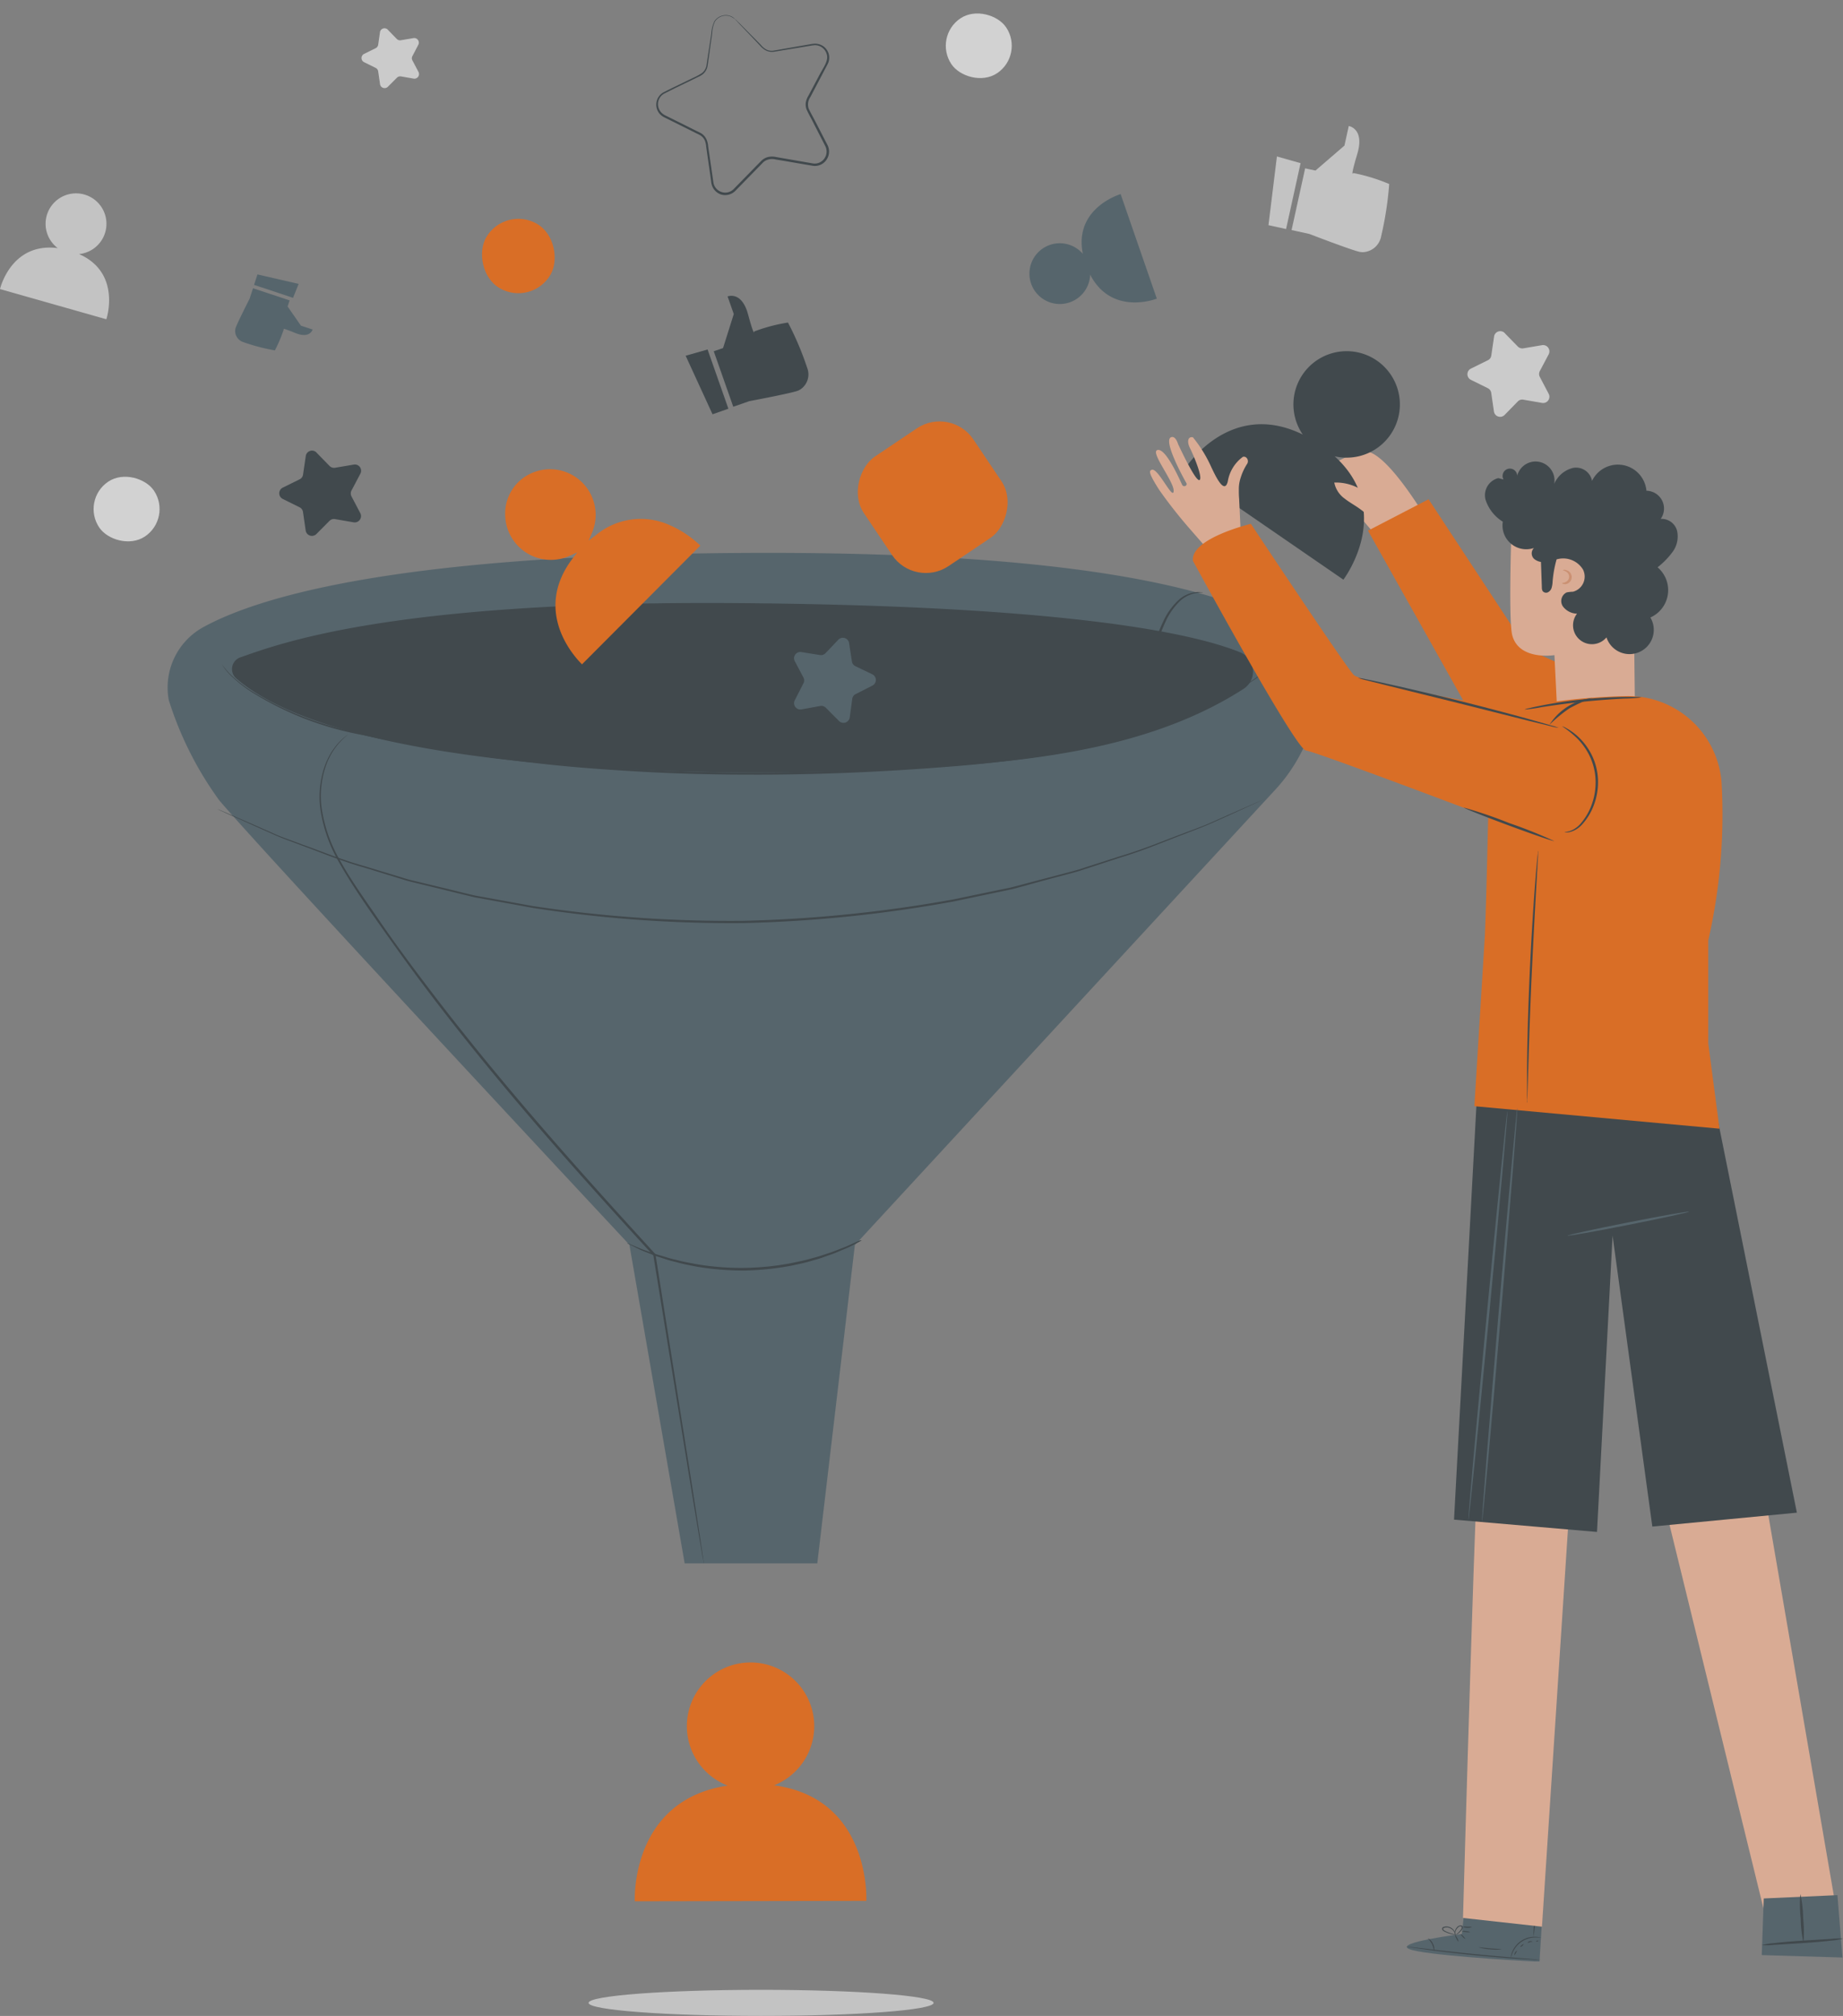 <svg xmlns="http://www.w3.org/2000/svg" width="151.129" height="165.27" viewBox="0 0 151.129 165.27"><rect x="0" y="0" width="151.129" height="165.27" fill="#808080" stroke="none"/><g transform="translate(-49.88 -44.905)" opacity="0.7"><g transform="translate(49.88 44.905)"><rect width="5.409" height="5.409" rx="2.704" transform="translate(76.508 3.017) rotate(-33.91)" fill="#f5f5f5"/><rect width="5.409" height="5.409" rx="2.704" transform="translate(6.627 40.998) rotate(-33.91)" fill="#f5f5f5"/><path d="M329.052,75.494l.846.183,2.377-2.049.354-1.607s1.322.209.7,2.285S333,75.878,333,75.878a14.6,14.6,0,0,1,2.944.9,27.631,27.631,0,0,1-.659,4.281,1.592,1.592,0,0,1-1.486,1.306,1.357,1.357,0,0,1-.3-.03c-.689-.149-4.1-1.463-4.1-1.463l-1.459-.32Z" transform="translate(-222.028 -61.692)" fill="#e0e0e0"/><path d="M323.653,78.58l-.693,5.633,1.444.316,1.188-5.4Z" transform="translate(-218.944 -65.753)" fill="#e0e0e0"/><path d="M368.854,116.356l1.074,1.1a.522.522,0,0,0,.457.149l1.524-.259a.518.518,0,0,1,.545.762l-.72,1.36a.51.51,0,0,0,0,.48l.716,1.367a.514.514,0,0,1-.545.762l-1.524-.263a.51.51,0,0,0-.457.149l-1.074,1.1a.514.514,0,0,1-.88-.286l-.221-1.524a.514.514,0,0,0-.282-.381l-1.379-.682a.514.514,0,0,1,0-.926l1.383-.682a.5.5,0,0,0,.282-.381l.225-1.524a.514.514,0,0,1,.876-.328Z" transform="translate(-245.466 -89.048)" fill="#ebebeb"/><path d="M129.833,51.086l.762.785a.381.381,0,0,0,.324.107l1.074-.183a.381.381,0,0,1,.381.529l-.5.96a.358.358,0,0,0,0,.339l.514.975a.381.381,0,0,1-.381.529l-1.074-.187a.381.381,0,0,0-.324.107l-.762.762a.381.381,0,0,1-.621-.206l-.156-1.078a.381.381,0,0,0-.2-.278l-.979-.484a.381.381,0,0,1,0-.655l.979-.484a.381.381,0,0,0,.2-.274l.156-1.082a.381.381,0,0,1,.609-.183Z" transform="translate(-98.059 -48.677)" fill="#ebebeb"/><path d="M56.363,91.5a2.495,2.495,0,1,0-1.748-.488c-3.839-.5-4.735,3.356-4.735,3.356L58.6,96.844S59.875,93.046,56.363,91.5Z" transform="translate(-49.88 -70.67)" fill="#e0e0e0"/><ellipse cx="14.147" cy="1.07" rx="14.147" ry="1.07" transform="translate(48.264 163.129)" fill="#e0e0e0"/></g><g transform="translate(63.625 90.226)"><path d="M123.832,220.617s-30.091-32.228-33.641-36.448a28.449,28.449,0,0,1-4.129-8.2,5.645,5.645,0,0,1,2.819-5.98c4.754-2.609,16.668-6.094,46.37-6.094,25.025,0,36.307,2.891,41.385,5.614a6.894,6.894,0,0,1,3.428,7.652h0a13.689,13.689,0,0,1-3.272,6.155L142.321,220.64l-3.081,26.1H128.365Z" transform="translate(-85.966 -163.89)" fill="#455a64"/><path d="M182.493,178.729a1.7,1.7,0,0,1,.263,3.009c-7.115,4.571-16.062,5.79-24.6,6.35-19.163,1.253-49.09.491-57.976-7.207a1.017,1.017,0,0,1,.328-1.737c3.1-1.074,12.276-4.662,40.684-4.449C166.019,174.882,177.789,176.821,182.493,178.729Z" transform="translate(-94.542 -170.574)" fill="#263238"/><path d="M204.1,311.87a.94.94,0,0,1-.175.107l-.514.27a8.291,8.291,0,0,1-.83.381c-.331.137-.7.312-1.143.453l-.67.24c-.232.08-.484.141-.739.217-.507.16-1.067.274-1.649.4a23.521,23.521,0,0,1-3.87.408,23.234,23.234,0,0,1-3.881-.309c-.587-.114-1.143-.213-1.661-.362-.259-.069-.51-.122-.762-.2l-.674-.221c-.434-.13-.807-.3-1.143-.427a8.182,8.182,0,0,1-.842-.381l-.522-.259a.671.671,0,0,1-.175-.1,1.121,1.121,0,0,1,.194.069l.533.225c.232.1.514.221.853.339s.712.274,1.143.381l.674.206c.232.072.484.122.739.187.51.141,1.07.232,1.653.343a21.935,21.935,0,0,0,7.683-.1c.583-.126,1.143-.232,1.642-.381.255-.072.507-.133.739-.21l.667-.221c.43-.133.8-.3,1.143-.427s.617-.255.846-.362l.529-.24A.761.761,0,0,1,204.1,311.87Z" transform="translate(-147.185 -255.505)" fill="#263238"/><path d="M183.993,187.85s-.057.053-.179.149l-.537.415-.884.67-1.265.83a32.49,32.49,0,0,1-3.657,1.958,39.116,39.116,0,0,1-5.154,1.9,56.219,56.219,0,0,1-6.475,1.478c-2.362.381-4.9.7-7.58.929-5.363.446-11.271.762-17.479.731-3.1,0-6.136-.088-9.058-.259s-5.74-.381-8.41-.7a138.855,138.855,0,0,1-14.093-2.285,25.851,25.851,0,0,1-8.959-3.428,10.665,10.665,0,0,1-2.049-1.634,4.189,4.189,0,0,1-.423-.537c-.084-.13-.122-.2-.122-.2a7.294,7.294,0,0,0,.575.708,11.02,11.02,0,0,0,2.057,1.6,26.172,26.172,0,0,0,8.951,3.356,142.017,142.017,0,0,0,14.093,2.251c2.666.3,5.481.529,8.4.693s5.946.251,9.046.255c6.2,0,12.109-.278,17.46-.716,2.666-.225,5.214-.522,7.572-.91a56.6,56.6,0,0,0,6.475-1.447,40.539,40.539,0,0,0,5.146-1.863,34.013,34.013,0,0,0,3.66-1.924l1.246-.819.891-.655.552-.4Z" transform="translate(-93.212 -178.724)" fill="#263238"/><path d="M182.8,216.52l-.206.1-.613.286-2.362,1.082-1.706.762c-.632.27-1.333.526-2.076.819-1.5.564-3.177,1.291-5.108,1.874l-3.009.983c-.522.183-1.067.316-1.619.465l-1.687.449-1.752.484-.9.236-.922.194-3.809.8a109.9,109.9,0,0,1-17.228,1.775,106.437,106.437,0,0,1-17.289-1.246l-3.836-.7-.926-.168c-.3-.065-.6-.145-.9-.217l-1.76-.43-1.695-.415c-.556-.141-1.108-.255-1.63-.43l-3.024-.933c-1.943-.545-3.626-1.261-5.131-1.809-.762-.289-1.451-.533-2.084-.8l-1.71-.762-2.381-1.07-.613-.282-.206-.1.213.084.621.267,2.381,1.032,1.718.762c.632.263,1.337.5,2.087.785,1.524.537,3.188,1.242,5.131,1.779l3.024.918c.522.175,1.074.289,1.626.427l1.7.408,1.752.427c.3.069.6.149.9.213l.922.168,3.809.693a107.9,107.9,0,0,0,17.3,1.211,110.964,110.964,0,0,0,17.213-1.756l3.809-.792.918-.19.9-.236,1.745-.461,1.691-.442c.548-.149,1.1-.278,1.615-.461l3.009-.967c1.931-.571,3.611-1.291,5.112-1.844.762-.289,1.447-.537,2.08-.8l1.714-.762,2.377-1.044.617-.267A1.9,1.9,0,0,1,182.8,216.52Z" transform="translate(-92.568 -196.473)" fill="#263238"/><path d="M150.18,270.927a.49.49,0,0,1-.03-.122,2.236,2.236,0,0,0-.065-.354c-.053-.324-.133-.788-.236-1.39-.2-1.223-.5-2.99-.865-5.218-.724-4.476-1.748-10.787-2.944-18.169l.023.05c-2.838-3.093-5.934-6.5-9.081-10.128-3.546-4.091-6.807-8.09-9.629-11.838-1.413-1.87-2.708-3.687-3.908-5.394s-2.285-3.31-3.161-4.868a12.147,12.147,0,0,1-1.565-4.514,7.652,7.652,0,0,1,.442-3.577,5.508,5.508,0,0,1,1.227-1.9l.251-.236.2-.152c.1-.084.16-.122.16-.122a1.906,1.906,0,0,1-.149.137c-.053.042-.118.1-.19.16l-.24.244a5.546,5.546,0,0,0-1.185,1.9,7.618,7.618,0,0,0-.4,3.531,12.044,12.044,0,0,0,1.577,4.46c.861,1.543,2,3.123,3.177,4.841s2.5,3.512,3.919,5.378c2.826,3.737,6.094,7.732,9.629,11.808,3.146,3.63,6.239,7.035,9.069,10.132h.019v.069c1.169,7.386,2.167,13.712,2.876,18.18.347,2.228.621,4,.811,5.226.088.6.16,1.067.206,1.39.023.152.038.274.053.362Z" transform="translate(-106.212 -188.097)" fill="#263238"/><path d="M300,172.346c0,.023-.2,0-.537.065a2.548,2.548,0,0,0-1.284.609,5.455,5.455,0,0,0-1.238,1.748,16.715,16.715,0,0,0-.918,2.5c-.533,1.821-.838,3.52-1.078,4.742-.1.583-.19,1.07-.255,1.451a2.57,2.57,0,0,1-.122.529,3.15,3.15,0,0,1,.046-.541c.042-.347.1-.846.194-1.466a39.773,39.773,0,0,1,1.025-4.769,15.507,15.507,0,0,1,.945-2.525,5.4,5.4,0,0,1,1.31-1.775,2.5,2.5,0,0,1,1.367-.579,2.119,2.119,0,0,1,.4,0C299.952,172.331,300,172.338,300,172.346Z" transform="translate(-215.113 -169.112)" fill="#263238"/></g><g transform="translate(144.187 73.696)"><path d="M343.245,147.964s-3.615-6.266-5.424-5.908a8.886,8.886,0,0,0-3.4,1.665l4.6,5.409Z" transform="translate(-320.346 -133.833)" fill="#ffbe9d"/><path d="M371.27,170.849l-13.842-6.212-8.071-12.276-4.967,2.575,9.389,16.733,15.438,5.854Z" transform="translate(-326.519 -140.222)" fill="#f60"/><path d="M317.143,129.111a4.365,4.365,0,1,0-2.621-1.786c-6.094-2.986-9.732,2.906-9.732,2.906l13.065,8.993S322.1,133.636,317.143,129.111Z" transform="translate(-302.002 -120.493)" fill="#263238"/><path d="M357.251,455.545l.381-3.455,6.3.632-.312,5.077h-.4c-1.8-.08-9.142-.533-10.284-1.017C351.629,456.246,357.251,455.545,357.251,455.545Z" transform="translate(-331.685 -325.785)" fill="#455a64"/><path d="M363.705,464.958a.522.522,0,0,1-.114,0h-.32l-1.181-.065c-1-.065-2.377-.171-3.893-.32s-2.891-.316-3.881-.453l-1.169-.164-.32-.053a.341.341,0,0,1-.107-.023h.11l.32.038,1.173.141c.994.118,2.365.278,3.881.427s2.891.267,3.889.343l1.177.091.324.027Z" transform="translate(-331.676 -333.085)" fill="#263238"/><path d="M357.768,463.144a2.427,2.427,0,0,0-.164-.583,2.555,2.555,0,0,0-.354-.491.888.888,0,0,1,.427.457.861.861,0,0,1,.091.617Z" transform="translate(-334.48 -331.964)" fill="#263238"/><path d="M363.416,461.921a.8.8,0,0,1-.179-.27.658.658,0,0,1-.107-.3.815.815,0,0,1,.179.267A.656.656,0,0,1,363.416,461.921Z" transform="translate(-338.121 -331.518)" fill="#263238"/><path d="M364.732,461.6a1.061,1.061,0,0,1-.213-.175c-.1-.11-.168-.213-.152-.229s.11.065.213.175S364.747,461.585,364.732,461.6Z" transform="translate(-338.885 -331.422)" fill="#263238"/><path d="M365.264,460.6c0,.023-.152.027-.343,0a.83.83,0,0,1-.331-.069.732.732,0,0,1,.339,0A.789.789,0,0,1,365.264,460.6Z" transform="translate(-339.024 -330.997)" fill="#263238"/><path d="M365.532,459.594a.632.632,0,0,1-.381.072.655.655,0,0,1-.381-.091,2.023,2.023,0,0,1,.381,0A2.154,2.154,0,0,1,365.532,459.594Z" transform="translate(-339.136 -330.414)" fill="#263238"/><path d="M361.533,460.227a1.273,1.273,0,0,1-.419-.046,2.246,2.246,0,0,1-.43-.141,1.08,1.08,0,0,1-.244-.13.236.236,0,0,1-.091-.141.168.168,0,0,1,.08-.16.762.762,0,0,1,.922.32.663.663,0,0,1,.107.29.224.224,0,0,1,0,.114,1.173,1.173,0,0,0-.152-.381.762.762,0,0,0-.335-.267.648.648,0,0,0-.5,0c-.069.042-.049.122.019.171a1.142,1.142,0,0,0,.221.126,3.043,3.043,0,0,0,.419.152C361.358,460.2,361.533,460.216,361.533,460.227Z" transform="translate(-336.398 -330.411)" fill="#263238"/><path d="M363.108,460.093a.415.415,0,0,1-.019-.3.677.677,0,0,1,.141-.29.415.415,0,0,1,.381-.179.171.171,0,0,1,.11.206.5.5,0,0,1-.091.179,1.305,1.305,0,0,1-.221.232.625.625,0,0,1-.255.145s.091-.069.217-.187a1.606,1.606,0,0,0,.2-.232c.065-.084.118-.236,0-.267s-.217.072-.289.149a.662.662,0,0,0-.145.259,1.2,1.2,0,0,0-.03.282Z" transform="translate(-338.084 -330.265)" fill="#263238"/><path d="M377.641,461.856a2.339,2.339,0,0,0-.48-.031,2.027,2.027,0,0,0-1.832,1.181c-.126.267-.156.453-.168.449s0-.046,0-.129a1.583,1.583,0,0,1,.107-.343,1.977,1.977,0,0,1,1.882-1.215,1.486,1.486,0,0,1,.354.046A.382.382,0,0,1,377.641,461.856Z" transform="translate(-345.566 -331.777)" fill="#263238"/><path d="M380.242,454.78a10.812,10.812,0,0,1-.076,1.333,10.977,10.977,0,0,1-.156,1.329,12.989,12.989,0,0,1,.076-1.333A11.109,11.109,0,0,1,380.242,454.78Z" transform="translate(-348.571 -327.451)" fill="#263238"/><path d="M370.083,464.18a3.809,3.809,0,0,1-.956,0,3.75,3.75,0,0,1-.937-.168c0-.023.423.046.945.091S370.083,464.157,370.083,464.18Z" transform="translate(-341.253 -333.164)" fill="#263238"/><path d="M376.14,464.776a.937.937,0,0,1-.1.179c-.053.091-.088.179-.107.175s-.027-.107.038-.213S376.129,464.76,376.14,464.776Z" transform="translate(-346.042 -333.637)" fill="#263238"/><path d="M377.462,463.342a.427.427,0,0,1-.107.141c-.072.061-.145.1-.16.08s.034-.08.107-.141S377.447,463.323,377.462,463.342Z" transform="translate(-346.827 -332.748)" fill="#263238"/><path d="M379.146,462.735c0,.023-.091,0-.19.038s-.171.069-.19.05.05-.1.171-.126S379.153,462.716,379.146,462.735Z" transform="translate(-347.798 -332.347)" fill="#263238"/><path d="M380.75,462.582c0,.023-.034.053-.091.069a.241.241,0,0,1-.11,0c-.008,0,.034-.05.091-.065S380.747,462.563,380.75,462.582Z" transform="translate(-348.904 -332.274)" fill="#263238"/><path d="M300.8,146.571a38.661,38.661,0,0,1-2.586-3.283c-.929-1.463-.8-1.55-.613-1.634.5-.225,1.733,2.506,1.805,1.76s-1.9-3.161-1.356-3.375c.7-.278,1.931,2.609,2.053,2.845s.465.057.343-.149c-.175-.3-1.935-3.47-1.257-3.752.381-.156.579.56.579.56s1.432,3.093,1.748,2.952-.457-1.992-.762-2.6-.145-.99.229-.91a10.961,10.961,0,0,1,1.524,2.48c.289.6,1.055,2.285,1.337,1.143a3.121,3.121,0,0,1,1.238-2.019c.312-.091.548.324.324.613a4.541,4.541,0,0,0-.5,1.082,2.96,2.96,0,0,0-.156.945c0,.274,0,.522.023.762l.11,2.346-2.685,1.84Z" transform="translate(-297.471 -131.927)" fill="#ffbe9d"/><path d="M374.1,347.84l-2.784,42.565-6.475-.716s1.162-41.518,1.466-41.518S374.1,347.84,374.1,347.84Z" transform="translate(-339.179 -261.244)" fill="#ffbe9d"/><path d="M412.156,344.63l7.268,42.2-5.744.872-10.06-41.065Z" transform="translate(-363.188 -259.257)" fill="#ffbe9d"/><path d="M385.06,153.774l.179,15.845a3.2,3.2,0,0,1-3.047,3.234h0a3.2,3.2,0,0,1-3.348-3.047l-.2-4.041s-2.876.468-3.451-1.6c-.381-1.326,0-10.795,0-10.795Z" transform="translate(-345.485 -140.847)" fill="#ffbe9d"/><path d="M384.141,278.17l6.883,34.17-11.854,1.139-3.26-23.852-1.276,24.294-11.724-1.009,1.965-36.341Z" transform="translate(-337.984 -217.12)" fill="#263238"/><path d="M435.365,452.8l.415,5.115-6.62-.2.164-4.643Z" transform="translate(-379 -326.225)" fill="#455a64"/><path d="M437.409,452.57a10.038,10.038,0,0,0,.027,2,9.879,9.879,0,0,0,.225,1.992,10.181,10.181,0,0,0-.023-2A9.706,9.706,0,0,0,437.409,452.57Z" transform="translate(-384.083 -326.082)" fill="#263238"/><path d="M429.16,462.673a5.661,5.661,0,0,0,.979-.027l2.358-.145c.922-.061,1.756-.133,2.358-.206a4.352,4.352,0,0,0,.968-.168,4.842,4.842,0,0,0-.979.027l-2.358.145c-.922.061-1.756.133-2.358.206A4.352,4.352,0,0,0,429.16,462.673Z" transform="translate(-379 -331.992)" fill="#263238"/><path d="M348.953,191.815v8.429l.922,7-20.1-1.844.861-14c.133-3.276.194-6.689.274-9.709-1.367-.518-14.093-5.333-14.958-5.458s-9.248-15.529-9.248-15.529c-.263-1.847,4.746-3.047,4.746-3.047s7.778,11.732,8.437,12.391,12.825,2.792,12.825,2.792a53.923,53.923,0,0,1,9.561-1.063,7.679,7.679,0,0,1,7.77,7.043A46.33,46.33,0,0,1,348.953,191.815Z" transform="translate(-303.181 -143.503)" fill="#f60"/><path d="M340.733,148.7a1.489,1.489,0,0,0-1.021.872,3.935,3.935,0,0,0-2.582-.846,2.129,2.129,0,0,0,.865,1.326c.427.335.914.583,1.341.914a2.175,2.175,0,0,1,.891,1.306" transform="translate(-322.024 -137.956)" fill="#ffbe9d"/><path d="M370.685,145.588a1.445,1.445,0,0,0-1.047,1.779,3.324,3.324,0,0,0,1.413,1.794,1.95,1.95,0,0,0,2.556,2.156.617.617,0,0,0,.027.907,1.177,1.177,0,0,0,.975.225c.343-.05.67-.175,1.009-.236a1.9,1.9,0,0,1,2.007.868,1.28,1.28,0,0,1-.819,1.821,2.954,2.954,0,0,0-.518.057.785.785,0,0,0-.312,1.143,1.485,1.485,0,0,0,1.162.6,1.55,1.55,0,0,0,2.415,1.943,1.988,1.988,0,1,0,3.6-1.63,2.453,2.453,0,0,0,.59-4.114,6.449,6.449,0,0,0,1.249-1.287,2.129,2.129,0,0,0,.347-1.714,1.307,1.307,0,0,0-1.341-.967,1.459,1.459,0,0,0-1.169-2.308,2.35,2.35,0,0,0-4.46-.808,1.334,1.334,0,0,0-1.55-1.067,2.262,2.262,0,0,0-1.554,1.318,1.554,1.554,0,1,0-3.074-.438.6.6,0,1,0-1.082.072" transform="translate(-342.126 -135.183)" fill="#263238"/><path d="M386.159,168.625c0-.03.11,0,.248-.076a.468.468,0,0,0,.069-.868c-.126-.08-.229-.08-.232-.11s.11-.08.293,0a.587.587,0,0,1-.088,1.143C386.254,168.72,386.147,168.644,386.159,168.625Z" transform="translate(-352.377 -149.611)" fill="#eb996e"/><path d="M381.61,164.434l.08,2.285a.594.594,0,0,0,.057.282.354.354,0,0,0,.438.114.6.6,0,0,0,.309-.381,2.1,2.1,0,0,0,.076-.488,9.42,9.42,0,0,1,.48-2.316,1.143,1.143,0,0,0-1.409.613" transform="translate(-349.562 -147.348)" fill="#263238"/><path d="M372.438,221.462c-.019.049-1.691-.522-3.737-1.28s-3.691-1.413-3.672-1.463A38.01,38.01,0,0,1,368.77,220a38.5,38.5,0,0,1,3.668,1.466Z" transform="translate(-339.297 -181.305)" fill="#263238"/><path d="M386.15,201.21a1.524,1.524,0,0,1,.381.175,4.808,4.808,0,0,1,.96.7,5.23,5.23,0,0,1,1.063,1.413,5.009,5.009,0,0,1,.548,2.095,5.332,5.332,0,0,1-.358,2.133,4.856,4.856,0,0,1-.929,1.524,2.03,2.03,0,0,1-1.009.632,1.093,1.093,0,0,1-.324.03q-.114,0-.114-.023a3.15,3.15,0,0,0,.419-.08,2.094,2.094,0,0,0,.926-.655,4.951,4.951,0,0,0,.861-1.478,5.333,5.333,0,0,0,.331-2.061,5,5,0,0,0-.514-2.019,5.4,5.4,0,0,0-1-1.394A8.536,8.536,0,0,0,386.15,201.21Z" transform="translate(-352.372 -170.465)" fill="#263238"/><path d="M358.689,194.907a3.927,3.927,0,0,1-.655-.133l-1.764-.43-5.813-1.463-5.824-1.44L342.87,191a4.809,4.809,0,0,1-.64-.183,4.032,4.032,0,0,1,.659.11c.419.08,1.028.21,1.779.381,1.5.328,3.565.811,5.835,1.379s4.323,1.112,5.8,1.524l1.752.5A4.837,4.837,0,0,1,358.689,194.907Z" transform="translate(-325.181 -164.032)" fill="#263238"/><path d="M378.649,248.687a.973.973,0,0,1-.019-.213v-2.822c.019-1.874.08-4.464.206-7.321s.289-5.443.43-7.309c.072-.937.133-1.691.187-2.213.023-.244.046-.442.061-.6a1.606,1.606,0,0,1,.019-.209.689.689,0,0,1,0,.209,5.275,5.275,0,0,1-.027.606c-.03.548-.072,1.3-.122,2.213-.107,1.87-.248,4.456-.381,7.313s-.21,5.439-.267,7.313c-.027.914-.049,1.665-.069,2.217,0,.244-.019.442-.027.6a.781.781,0,0,1,.008.213Z" transform="translate(-347.716 -187.051)" fill="#263238"/><path d="M386.966,195.15a12.189,12.189,0,0,0-1.9.857,12.03,12.03,0,0,0-1.611,1.333,4.738,4.738,0,0,1,3.52-2.19Z" transform="translate(-350.701 -166.713)" fill="#263238"/><path d="M387.69,194.932a11.544,11.544,0,0,1-1.417.1c-.872.046-2.076.122-3.4.259s-2.522.309-3.386.442a12.443,12.443,0,0,1-1.406.2,1.432,1.432,0,0,1,.381-.114c.24-.061.587-.137,1.017-.221.857-.171,2.057-.362,3.386-.5s2.544-.194,3.428-.2h1.04a1.733,1.733,0,0,1,.358.042Z" transform="translate(-347.376 -166.552)" fill="#263238"/><path d="M397.307,305.691c0,.053-2.213.533-4.952,1.078s-4.994.937-5.005.884,2.213-.537,4.952-1.078S397.3,305.634,397.307,305.691Z" transform="translate(-353.115 -235.146)" fill="#455a64"/><path d="M366,317.562c-.053,0,.617-7.507,1.5-16.76s1.642-16.737,1.695-16.733-.613,7.5-1.5,16.76S366.049,317.562,366,317.562Z" transform="translate(-339.893 -221.764)" fill="#455a64"/><path d="M368.934,317.282c-.057,0,.549-7.6,1.345-16.954s1.493-16.942,1.546-16.939-.549,7.6-1.348,16.954S368.987,317.286,368.934,317.282Z" transform="translate(-341.711 -221.343)" fill="#455a64"/></g><g transform="translate(69.167 46.136)"><path d="M197.961,412.788a5.222,5.222,0,1,0-3.809.023c-8.022,1.2-7.618,9.484-7.618,9.484l18.988-.034S205.93,413.869,197.961,412.788Z" transform="translate(-153.768 -267.656)" fill="#f60"/><path d="M164.545,152.724l-.442.579c-3.142,4.243.1,7.881.83,8.6l9.7-9.732a8.494,8.494,0,0,0-2.514-1.68,5.758,5.758,0,0,0-6.068.838l-.571.43.278-.655a3.74,3.74,0,0,0-6.064-4.125,3.63,3.63,0,0,0-1.063,2.621,3.748,3.748,0,0,0,5.245,3.428Z" transform="translate(-136.494 -108.672)" fill="#f60"/><path d="M275.882,91.578a2.491,2.491,0,1,0,.6,1.71c1.786,3.428,5.466,1.962,5.466,1.962l-2.967-8.57S275.12,87.811,275.882,91.578Z" transform="translate(-206.374 -71.999)" fill="#455a64"/><rect width="10.821" height="10.821" rx="3.34" transform="translate(58.668 32.023) rotate(56.09)" fill="#f60"/><rect width="6.098" height="6.098" rx="3.049" transform="translate(22.102 15.593) rotate(30)" fill="#f60"/><path d="M211.2,114.475a24.678,24.678,0,0,0-1.573-3.71,13.665,13.665,0,0,0-2.769.731s.019.533-.507-1.409-1.676-1.463-1.676-1.463l.507,1.444-.88,2.788-.762.263,1.6,4.548,1.31-.457s3.337-.628,3.958-.846a1.34,1.34,0,0,0,.255-.13A1.478,1.478,0,0,0,211.2,114.475Z" transform="translate(-164.298 -85.552)" fill="#263238"/><path d="M197.49,120.628l2.205,4.8,1.3-.457-1.706-4.856Z" transform="translate(-160.553 -92.695)" fill="#263238"/><path d="M105.907,110.016l-1.093-1.573.164-.5-3-.994-.286.865s-1.009,1.984-1.143,2.392a.761.761,0,0,0-.034.187.964.964,0,0,0,.7.983,15.839,15.839,0,0,0,2.556.667,12.223,12.223,0,0,0,.731-1.729s-.286-.2.933.3,1.428-.282,1.428-.282Z" transform="translate(-100.516 -84.548)" fill="#455a64"/><path d="M108.227,104.747l-3.375-.777-.282.857,3.2,1.063Z" transform="translate(-103.026 -82.703)" fill="#455a64"/><path d="M197.615,48.484a1.474,1.474,0,0,0-.423-.248,1.067,1.067,0,0,0-1.223.438,2.563,2.563,0,0,0-.229.99c-.053.381-.11.785-.171,1.226s-.13.91-.2,1.406a1.143,1.143,0,0,1-.4.7,1.744,1.744,0,0,1-.362.209l-.381.187-1.573.762-.83.419a.971.971,0,0,0-.507.7,1,1,0,0,0,.255.853,1.269,1.269,0,0,0,.381.267l.465.229,1.969.983c.168.088.328.149.507.259a1.207,1.207,0,0,1,.381.457,1.737,1.737,0,0,1,.141.583c.027.187.053.381.084.568l.339,2.343a.979.979,0,0,0,.655.823.967.967,0,0,0,1.032-.251l1.764-1.805.446-.453a1.211,1.211,0,0,1,.583-.35,1.524,1.524,0,0,1,.667,0l.613.107,2.415.419a.967.967,0,0,0,.941-.419.983.983,0,0,0,.061-1.013l-1.036-2.026c-.168-.335-.347-.636-.5-.987a1.177,1.177,0,0,1-.053-.571,1.565,1.565,0,0,1,.2-.518c.331-.617.648-1.219.956-1.8s.762-1.143.533-1.695a1.028,1.028,0,0,0-.552-.59,1.1,1.1,0,0,0-.381-.08,3.992,3.992,0,0,0-.408.053l-2.979.491a1.143,1.143,0,0,1-.655-.114,1.683,1.683,0,0,1-.461-.381l-.72-.762-1-1.047-.251-.274a.657.657,0,0,1-.084-.1.656.656,0,0,1,.1.084c.065.069.156.156.267.263L199,49.84l.731.739a1.524,1.524,0,0,0,.442.381.979.979,0,0,0,.59.1l2.971-.518a2.939,2.939,0,0,1,.43-.057,1.242,1.242,0,0,1,.453.084,1.143,1.143,0,0,1,.571,1.638l-.449.857-.945,1.8a1.074,1.074,0,0,0-.137.948c.141.3.331.636.5.96l1.036,2.011a1.177,1.177,0,0,1-.069,1.211,1.143,1.143,0,0,1-1.143.5l-2.423-.415-.613-.1a1.169,1.169,0,0,0-.583,0,.983.983,0,0,0-.491.293l-.446.457-1.764,1.805a1.173,1.173,0,0,1-1.238.3,1.192,1.192,0,0,1-.754-.994c-.11-.8-.225-1.577-.335-2.343q-.038-.293-.08-.571a1.566,1.566,0,0,0-.122-.526.983.983,0,0,0-.331-.381c-.137-.091-.328-.168-.484-.251l-1.935-.964-.465-.232a1.386,1.386,0,0,1-.446-.3,1.157,1.157,0,0,1,.3-1.809l.838-.415,1.577-.762a5.132,5.132,0,0,0,.708-.381,1.013,1.013,0,0,0,.381-.613c.072-.5.145-.964.213-1.406s.129-.846.187-1.223a2.739,2.739,0,0,1,.255-1.017,1.12,1.12,0,0,1,.689-.472,1.067,1.067,0,0,1,.613.038,1.02,1.02,0,0,1,.324.194A.846.846,0,0,1,197.615,48.484Z" transform="translate(-156.632 -48.136)" fill="#263238"/><path d="M113.048,142.057l1.074,1.1a.522.522,0,0,0,.457.149l1.524-.259a.514.514,0,0,1,.541.762l-.72,1.364a.522.522,0,0,0,0,.48l.716,1.364a.518.518,0,0,1-.545.762l-1.524-.263a.514.514,0,0,0-.457.149l-1.067,1.074a.518.518,0,0,1-.88-.289l-.221-1.524a.514.514,0,0,0-.282-.381l-1.379-.682a.518.518,0,0,1,0-.926l1.383-.682a.5.5,0,0,0,.282-.381l.225-1.524a.514.514,0,0,1,.872-.3Z" transform="translate(-106.388 -106.19)" fill="#263238"/><path d="M225.335,182.6l.236,1.524a.51.51,0,0,0,.289.381l1.386.667a.514.514,0,0,1,0,.922l-1.375.7a.507.507,0,0,0-.274.381l-.206,1.524a.518.518,0,0,1-.876.3l-1.089-1.093a.518.518,0,0,0-.457-.141l-1.524.278a.518.518,0,0,1-.552-.762l.7-1.371a.51.51,0,0,0,0-.48l-.7-1.322a.514.514,0,0,1,.533-.762l1.524.244a.518.518,0,0,0,.453-.152l1.063-1.116a.518.518,0,0,1,.872.282Z" transform="translate(-174.998 -131.119)" fill="#455a64"/></g></g></svg>